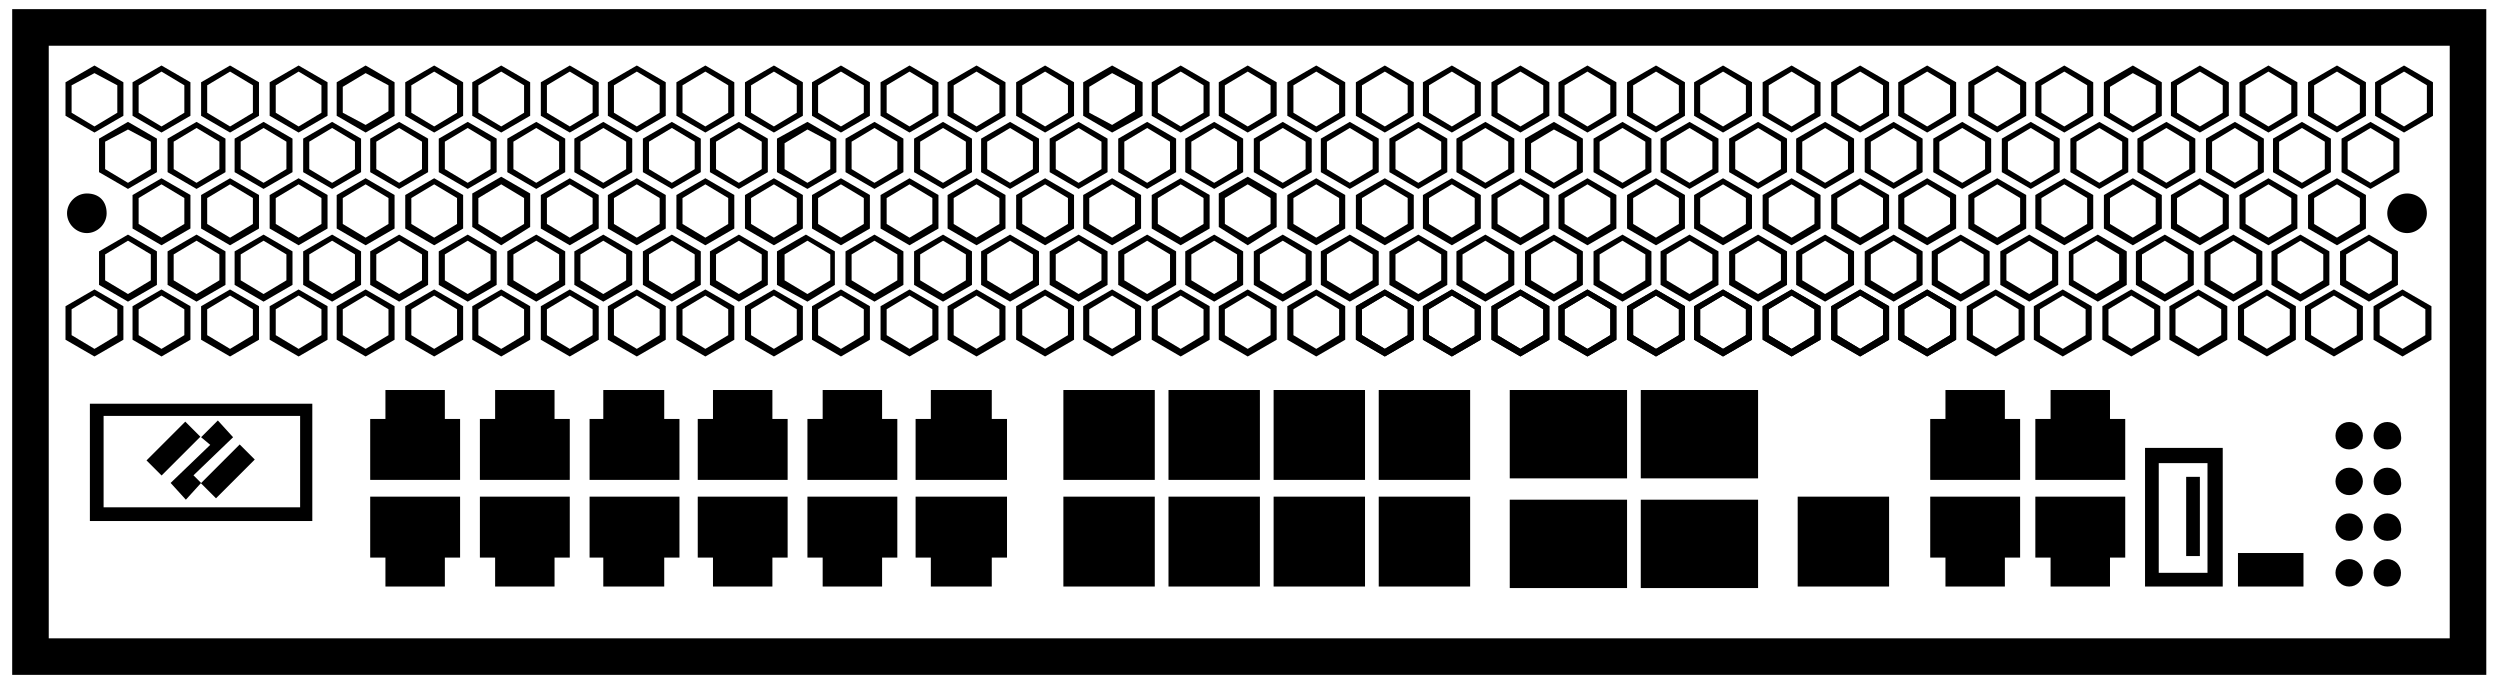 <?xml version="1.0" encoding="utf-8"?>
<!-- Generator: Adobe Illustrator 24.2.3, SVG Export Plug-In . SVG Version: 6.00 Build 0)  -->
<svg version="1.1" id="Layer_1" xmlns="http://www.w3.org/2000/svg" xmlns:xlink="http://www.w3.org/1999/xlink" x="0px" y="0px"
	 viewBox="0 0 164.1 44.8" style="enable-background:new 0 0 164.1 44.8;" xml:space="preserve">
<style type="text/css">
	.st0{clip-path:url(#SVGID_2_);}
</style>
<path d="M8.4,19.8l-1.9-1.1v-2.2l1.9-1.1l1.9,1.1v2.2L8.4,19.8z M6.9,18.4l1.5,0.9l1.5-0.9v-1.7l-1.5-0.9l-1.5,0.9V18.4z"/>
<path d="M12.9,19.8l-1.9-1.1v-2.2l1.9-1.1l1.9,1.1v2.2L12.9,19.8z M11.4,18.4l1.5,0.9l1.5-0.9v-1.7l-1.5-0.9l-1.5,0.9V18.4z"/>
<path d="M17.3,19.8l-1.9-1.1v-2.2l1.9-1.1l1.9,1.1v2.2L17.3,19.8z M15.8,18.4l1.5,0.9l1.5-0.9v-1.7l-1.5-0.9l-1.5,0.9V18.4z"/>
<path d="M21.8,19.8l-1.9-1.1v-2.2l1.9-1.1l1.9,1.1v2.2L21.8,19.8z M20.3,18.4l1.5,0.9l1.5-0.9v-1.7l-1.5-0.9l-1.5,0.9V18.4z"/>
<path d="M26.2,19.8l-1.9-1.1v-2.2l1.9-1.1l1.9,1.1v2.2L26.2,19.8z M24.7,18.4l1.5,0.9l1.5-0.9v-1.7l-1.5-0.9l-1.5,0.9V18.4z"/>
<path d="M30.7,19.8l-1.9-1.1v-2.2l1.9-1.1l1.9,1.1v2.2L30.7,19.8z M29.2,18.4l1.5,0.9l1.5-0.9v-1.7l-1.5-0.9l-1.5,0.9V18.4z"/>
<path d="M35.2,19.8l-1.9-1.1v-2.2l1.9-1.1l1.9,1.1v2.2L35.2,19.8z M33.7,18.4l1.5,0.9l1.5-0.9v-1.7l-1.5-0.9l-1.5,0.9V18.4z"/>
<path d="M39.6,19.8l-1.9-1.1v-2.2l1.9-1.1l1.9,1.1v2.2L39.6,19.8z M38.1,18.4l1.5,0.9l1.5-0.9v-1.7l-1.5-0.9l-1.5,0.9V18.4z"/>
<path d="M44.1,19.8l-1.9-1.1v-2.2l1.9-1.1l1.9,1.1v2.2L44.1,19.8z M42.6,18.4l1.5,0.9l1.5-0.9v-1.7l-1.5-0.9l-1.5,0.9V18.4z"/>
<path d="M48.5,19.8l-1.9-1.1v-2.2l1.9-1.1l1.9,1.1v2.2L48.5,19.8z M47,18.4l1.5,0.9l1.5-0.9v-1.7l-1.5-0.9L47,16.7V18.4z"/>
<path d="M53,19.8L51,18.7v-2.2l1.9-1.1l1.9,1.1v2.2L53,19.8z M51.5,18.4l1.5,0.9l1.5-0.9v-1.7L53,15.8l-1.5,0.9V18.4z"/>
<path d="M57.4,19.8l-1.9-1.1v-2.2l1.9-1.1l1.9,1.1v2.2L57.4,19.8z M55.9,18.4l1.5,0.9l1.5-0.9v-1.7l-1.5-0.9l-1.5,0.9V18.4z"/>
<path d="M61.9,19.8L60,18.7v-2.2l1.9-1.1l1.9,1.1v2.2L61.9,19.8z M60.4,18.4l1.5,0.9l1.5-0.9v-1.7l-1.5-0.9l-1.5,0.9V18.4z"/>
<path d="M66.3,19.8l-1.9-1.1v-2.2l1.9-1.1l1.9,1.1v2.2L66.3,19.8z M64.8,18.4l1.5,0.9l1.5-0.9v-1.7l-1.5-0.9l-1.5,0.9V18.4z"/>
<path d="M70.8,19.8l-1.9-1.1v-2.2l1.9-1.1l1.9,1.1v2.2L70.8,19.8z M69.3,18.4l1.5,0.9l1.5-0.9v-1.7l-1.5-0.9l-1.5,0.9V18.4z"/>
<path d="M75.3,19.8l-1.9-1.1v-2.2l1.9-1.1l1.9,1.1v2.2L75.3,19.8z M73.8,18.4l1.5,0.9l1.5-0.9v-1.7l-1.5-0.9l-1.5,0.9V18.4z"/>
<path d="M79.7,19.8l-1.9-1.1v-2.2l1.9-1.1l1.9,1.1v2.2L79.7,19.8z M78.2,18.4l1.5,0.9l1.5-0.9v-1.7l-1.5-0.9l-1.5,0.9V18.4z"/>
<path d="M84.2,19.8l-1.9-1.1v-2.2l1.9-1.1l1.9,1.1v2.2L84.2,19.8z M82.7,18.4l1.5,0.9l1.5-0.9v-1.7l-1.5-0.9l-1.5,0.9V18.4z"/>
<path d="M88.6,19.8l-1.9-1.1v-2.2l1.9-1.1l1.9,1.1v2.2L88.6,19.8z M87.1,18.4l1.5,0.9l1.5-0.9v-1.7l-1.5-0.9l-1.5,0.9V18.4z"/>
<path d="M93.1,19.8l-1.9-1.1v-2.2l1.9-1.1l1.9,1.1v2.2L93.1,19.8z M91.6,18.4l1.5,0.9l1.5-0.9v-1.7l-1.5-0.9l-1.5,0.9V18.4z"/>
<path d="M97.5,19.8l-1.9-1.1v-2.2l1.9-1.1l1.9,1.1v2.2L97.5,19.8z M96,18.4l1.5,0.9l1.5-0.9v-1.7l-1.5-0.9L96,16.7V18.4z"/>
<path d="M102,19.8l-1.9-1.1v-2.2l1.9-1.1l1.9,1.1v2.2L102,19.8z M100.5,18.4l1.5,0.9l1.5-0.9v-1.7l-1.5-0.9l-1.5,0.9V18.4z"/>
<path d="M106.5,19.8l-1.9-1.1v-2.2l1.9-1.1l1.9,1.1v2.2L106.5,19.8z M105,18.4l1.5,0.9l1.5-0.9v-1.7l-1.5-0.9l-1.5,0.9V18.4z"/>
<path d="M110.9,19.8l-1.9-1.1v-2.2l1.9-1.1l1.9,1.1v2.2L110.9,19.8z M109.4,18.4l1.5,0.9l1.5-0.9v-1.7l-1.5-0.9l-1.5,0.9V18.4z"/>
<path d="M115.4,19.8l-1.9-1.1v-2.2l1.9-1.1l1.9,1.1v2.2L115.4,19.8z M113.9,18.4l1.5,0.9l1.5-0.9v-1.7l-1.5-0.9l-1.5,0.9V18.4z"/>
<path d="M119.8,19.8l-1.9-1.1v-2.2l1.9-1.1l1.9,1.1v2.2L119.8,19.8z M118.3,18.4l1.5,0.9l1.5-0.9v-1.7l-1.5-0.9l-1.5,0.9V18.4z"/>
<path d="M124.3,19.8l-1.9-1.1v-2.2l1.9-1.1l1.9,1.1v2.2L124.3,19.8z M122.8,18.4l1.5,0.9l1.5-0.9v-1.7l-1.5-0.9l-1.5,0.9V18.4z"/>
<path d="M128.7,19.8l-1.9-1.1v-2.2l1.9-1.1l1.9,1.1v2.2L128.7,19.8z M127.2,18.4l1.5,0.9l1.5-0.9v-1.7l-1.5-0.9l-1.5,0.9V18.4z"/>
<path d="M133.2,19.8l-1.9-1.1v-2.2l1.9-1.1l1.9,1.1v2.2L133.2,19.8z M131.7,18.4l1.5,0.9l1.5-0.9v-1.7l-1.5-0.9l-1.5,0.9V18.4z"/>
<path d="M137.7,19.8l-1.9-1.1v-2.2l1.9-1.1l1.9,1.1v2.2L137.7,19.8z M136.1,18.4l1.5,0.9l1.5-0.9v-1.7l-1.5-0.9l-1.5,0.9V18.4z"/>
<path d="M142.1,19.8l-1.9-1.1v-2.2l1.9-1.1l1.9,1.1v2.2L142.1,19.8z M140.6,18.4l1.5,0.9l1.5-0.9v-1.7l-1.5-0.9l-1.5,0.9V18.4z"/>
<path d="M146.6,19.8l-1.9-1.1v-2.2l1.9-1.1l1.9,1.1v2.2L146.6,19.8z M145.1,18.4l1.5,0.9l1.5-0.9v-1.7l-1.5-0.9l-1.5,0.9V18.4z"/>
<path d="M151,19.8l-1.9-1.1v-2.2l1.9-1.1l1.9,1.1v2.2L151,19.8z M149.5,18.4l1.5,0.9l1.5-0.9v-1.7l-1.5-0.9l-1.5,0.9V18.4z"/>
<path d="M155.5,19.8l-1.9-1.1v-2.2l1.9-1.1l1.9,1.1v2.2L155.5,19.8z M154,18.4l1.5,0.9l1.5-0.9v-1.7l-1.5-0.9l-1.5,0.9V18.4z"/>
<path d="M90.9,23.4l-1.9-1.1v-2.2l1.9-1.1l1.9,1.1v2.2L90.9,23.4z M89.4,22l1.5,0.9l1.5-0.9v-1.7l-1.5-0.9l-1.5,0.9V22z"/>
<path d="M95.3,23.4l-1.9-1.1v-2.2l1.9-1.1l1.9,1.1v2.2L95.3,23.4z M93.8,22l1.5,0.9l1.5-0.9v-1.7l-1.5-0.9l-1.5,0.9V22z"/>
<path d="M99.8,23.4l-1.9-1.1v-2.2l1.9-1.1l1.9,1.1v2.2L99.8,23.4z M98.3,22l1.5,0.9l1.5-0.9v-1.7l-1.5-0.9l-1.5,0.9V22z"/>
<path d="M104.2,23.4l-1.9-1.1v-2.2l1.9-1.1l1.9,1.1v2.2L104.2,23.4z M102.7,22l1.5,0.9l1.5-0.9v-1.7l-1.5-0.9l-1.5,0.9V22z"/>
<path d="M108.7,23.4l-1.9-1.1v-2.2l1.9-1.1l1.9,1.1v2.2L108.7,23.4z M107.2,22l1.5,0.9l1.5-0.9v-1.7l-1.5-0.9l-1.5,0.9V22z"/>
<path d="M113.1,23.4l-1.9-1.1v-2.2l1.9-1.1l1.9,1.1v2.2L113.1,23.4z M111.6,22l1.5,0.9l1.5-0.9v-1.7l-1.5-0.9l-1.5,0.9V22z"/>
<path d="M117.6,23.4l-1.9-1.1v-2.2l1.9-1.1l1.9,1.1v2.2L117.6,23.4z M116.1,22l1.5,0.9l1.5-0.9v-1.7l-1.5-0.9l-1.5,0.9V22z"/>
<path d="M122.1,23.4l-1.9-1.1v-2.2l1.9-1.1l1.9,1.1v2.2L122.1,23.4z M120.6,22l1.5,0.9l1.5-0.9v-1.7l-1.5-0.9l-1.5,0.9V22z"/>
<path d="M126.5,23.4l-1.9-1.1v-2.2l1.9-1.1l1.9,1.1v2.2L126.5,23.4z M125,22l1.5,0.9L128,22v-1.7l-1.5-0.9l-1.5,0.9V22z"/>
<path d="M131,23.4l-1.9-1.1v-2.2l1.9-1.1l1.9,1.1v2.2L131,23.4z M129.5,22l1.5,0.9l1.5-0.9v-1.7l-1.5-0.9l-1.5,0.9V22z"/>
<path d="M135.4,23.4l-1.9-1.1v-2.2l1.9-1.1l1.9,1.1v2.2L135.4,23.4z M133.9,22l1.5,0.9l1.5-0.9v-1.7l-1.5-0.9l-1.5,0.9V22z"/>
<path d="M139.9,23.4l-1.9-1.1v-2.2l1.9-1.1l1.9,1.1v2.2L139.9,23.4z M138.4,22l1.5,0.9l1.5-0.9v-1.7l-1.5-0.9l-1.5,0.9V22z"/>
<path d="M144.3,23.4l-1.9-1.1v-2.2l1.9-1.1l1.9,1.1v2.2L144.3,23.4z M142.8,22l1.5,0.9l1.5-0.9v-1.7l-1.5-0.9l-1.5,0.9V22z"/>
<path d="M148.8,23.4l-1.9-1.1v-2.2l1.9-1.1l1.9,1.1v2.2L148.8,23.4z M147.3,22l1.5,0.9l1.5-0.9v-1.7l-1.5-0.9l-1.5,0.9V22z"/>
<path d="M153.2,23.4l-1.9-1.1v-2.2l1.9-1.1l1.9,1.1v2.2L153.2,23.4z M151.7,22l1.5,0.9l1.5-0.9v-1.7l-1.5-0.9l-1.5,0.9V22z"/>
<path d="M157.7,23.4l-1.9-1.1v-2.2l1.9-1.1l1.9,1.1v2.2L157.7,23.4z M156.2,22l1.5,0.9l1.5-0.9v-1.7l-1.5-0.9l-1.5,0.9V22z"/>
<path d="M8.4,12.4l-1.9-1.1V9.1L8.4,8l1.9,1.1v2.2L8.4,12.4z M6.9,11.1l1.5,0.9l1.5-0.9V9.3L8.4,8.5L6.9,9.3V11.1z"/>
<path d="M12.9,12.4l-1.9-1.1V9.1L12.9,8l1.9,1.1v2.2L12.9,12.4z M11.4,11.1l1.5,0.9l1.5-0.9V9.3l-1.5-0.9l-1.5,0.9V11.1z"/>
<path d="M17.3,12.4l-1.9-1.1V9.1L17.3,8l1.9,1.1v2.2L17.3,12.4z M15.8,11.1l1.5,0.9l1.5-0.9V9.3l-1.5-0.9l-1.5,0.9V11.1z"/>
<path d="M21.8,12.4l-1.9-1.1V9.1L21.8,8l1.9,1.1v2.2L21.8,12.4z M20.3,11.1l1.5,0.9l1.5-0.9V9.3l-1.5-0.9l-1.5,0.9V11.1z"/>
<path d="M26.2,12.4l-1.9-1.1V9.1L26.2,8l1.9,1.1v2.2L26.2,12.4z M24.7,11.1l1.5,0.9l1.5-0.9V9.3l-1.5-0.9l-1.5,0.9V11.1z"/>
<path d="M30.7,12.4l-1.9-1.1V9.1L30.7,8l1.9,1.1v2.2L30.7,12.4z M29.2,11.1l1.5,0.9l1.5-0.9V9.3l-1.5-0.9l-1.5,0.9V11.1z"/>
<path d="M35.2,12.4l-1.9-1.1V9.1L35.2,8l1.9,1.1v2.2L35.2,12.4z M33.7,11.1l1.5,0.9l1.5-0.9V9.3l-1.5-0.9l-1.5,0.9V11.1z"/>
<path d="M39.6,12.4l-1.9-1.1V9.1L39.6,8l1.9,1.1v2.2L39.6,12.4z M38.1,11.1l1.5,0.9l1.5-0.9V9.3l-1.5-0.9l-1.5,0.9V11.1z"/>
<path d="M44.1,12.4l-1.9-1.1V9.1L44.1,8L46,9.1v2.2L44.1,12.4z M42.6,11.1l1.5,0.9l1.5-0.9V9.3l-1.5-0.9l-1.5,0.9V11.1z"/>
<path d="M48.5,12.4l-1.9-1.1V9.1L48.5,8l1.9,1.1v2.2L48.5,12.4z M47,11.1l1.5,0.9l1.5-0.9V9.3l-1.5-0.9L47,9.3V11.1z"/>
<path d="M53,12.4L51,11.3V9.1L53,8l1.9,1.1v2.2L53,12.4z M51.5,11.1l1.5,0.9l1.5-0.9V9.3L53,8.5l-1.5,0.9V11.1z"/>
<path d="M57.4,12.4l-1.9-1.1V9.1L57.4,8l1.9,1.1v2.2L57.4,12.4z M55.9,11.1l1.5,0.9l1.5-0.9V9.3l-1.5-0.9l-1.5,0.9V11.1z"/>
<path d="M61.9,12.4L60,11.3V9.1L61.9,8l1.9,1.1v2.2L61.9,12.4z M60.4,11.1l1.5,0.9l1.5-0.9V9.3l-1.5-0.9l-1.5,0.9V11.1z"/>
<path d="M66.3,12.4l-1.9-1.1V9.1L66.3,8l1.9,1.1v2.2L66.3,12.4z M64.8,11.1l1.5,0.9l1.5-0.9V9.3l-1.5-0.9l-1.5,0.9V11.1z"/>
<path d="M70.8,12.4l-1.9-1.1V9.1L70.8,8l1.9,1.1v2.2L70.8,12.4z M69.3,11.1l1.5,0.9l1.5-0.9V9.3l-1.5-0.9l-1.5,0.9V11.1z"/>
<path d="M75.3,12.4l-1.9-1.1V9.1L75.3,8l1.9,1.1v2.2L75.3,12.4z M73.8,11.1l1.5,0.9l1.5-0.9V9.3l-1.5-0.9l-1.5,0.9V11.1z"/>
<path d="M79.7,12.4l-1.9-1.1V9.1L79.7,8l1.9,1.1v2.2L79.7,12.4z M78.2,11.1l1.5,0.9l1.5-0.9V9.3l-1.5-0.9l-1.5,0.9V11.1z"/>
<path d="M84.2,12.4l-1.9-1.1V9.1L84.2,8l1.9,1.1v2.2L84.2,12.4z M82.7,11.1l1.5,0.9l1.5-0.9V9.3l-1.5-0.9l-1.5,0.9V11.1z"/>
<path d="M88.6,12.4l-1.9-1.1V9.1L88.6,8l1.9,1.1v2.2L88.6,12.4z M87.1,11.1l1.5,0.9l1.5-0.9V9.3l-1.5-0.9l-1.5,0.9V11.1z"/>
<path d="M93.1,12.4l-1.9-1.1V9.1L93.1,8L95,9.1v2.2L93.1,12.4z M91.6,11.1l1.5,0.9l1.5-0.9V9.3l-1.5-0.9l-1.5,0.9V11.1z"/>
<path d="M97.5,12.4l-1.9-1.1V9.1L97.5,8l1.9,1.1v2.2L97.5,12.4z M96,11.1l1.5,0.9l1.5-0.9V9.3l-1.5-0.9L96,9.3V11.1z"/>
<path d="M102,12.4l-1.9-1.1V9.1L102,8l1.9,1.1v2.2L102,12.4z M100.5,11.1l1.5,0.9l1.5-0.9V9.3L102,8.5l-1.5,0.9V11.1z"/>
<path d="M106.5,12.4l-1.9-1.1V9.1l1.9-1.1l1.9,1.1v2.2L106.5,12.4z M105,11.1l1.5,0.9l1.5-0.9V9.3l-1.5-0.9L105,9.3V11.1z"/>
<path d="M110.9,12.4l-1.9-1.1V9.1l1.9-1.1l1.9,1.1v2.2L110.9,12.4z M109.4,11.1l1.5,0.9l1.5-0.9V9.3l-1.5-0.9l-1.5,0.9V11.1z"/>
<path d="M115.4,12.4l-1.9-1.1V9.1l1.9-1.1l1.9,1.1v2.2L115.4,12.4z M113.9,11.1l1.5,0.9l1.5-0.9V9.3l-1.5-0.9l-1.5,0.9V11.1z"/>
<path d="M119.8,12.4l-1.9-1.1V9.1l1.9-1.1l1.9,1.1v2.2L119.8,12.4z M118.3,11.1l1.5,0.9l1.5-0.9V9.3l-1.5-0.9l-1.5,0.9V11.1z"/>
<path d="M124.3,12.4l-1.9-1.1V9.1l1.9-1.1l1.9,1.1v2.2L124.3,12.4z M122.8,11.1l1.5,0.9l1.5-0.9V9.3l-1.5-0.9l-1.5,0.9V11.1z"/>
<path d="M10.6,16.1l-1.9-1.1v-2.2l1.9-1.1l1.9,1.1v2.2L10.6,16.1z M9.1,14.7l1.5,0.9l1.5-0.9V13l-1.5-0.9L9.1,13V14.7z"/>
<path d="M15.1,16.1l-1.9-1.1v-2.2l1.9-1.1l1.9,1.1v2.2L15.1,16.1z M13.6,14.7l1.5,0.9l1.5-0.9V13l-1.5-0.9L13.6,13V14.7z"/>
<path d="M19.6,16.1l-1.9-1.1v-2.2l1.9-1.1l1.9,1.1v2.2L19.6,16.1z M18.1,14.7l1.5,0.9l1.5-0.9V13l-1.5-0.9L18.1,13V14.7z"/>
<path d="M24,16.1l-1.9-1.1v-2.2l1.9-1.1l1.9,1.1v2.2L24,16.1z M22.5,14.7l1.5,0.9l1.5-0.9V13L24,12.1L22.5,13V14.7z"/>
<path d="M28.5,16.1l-1.9-1.1v-2.2l1.9-1.1l1.9,1.1v2.2L28.5,16.1z M27,14.7l1.5,0.9l1.5-0.9V13l-1.5-0.9L27,13V14.7z"/>
<path d="M32.9,16.1L31,14.9v-2.2l1.9-1.1l1.9,1.1v2.2L32.9,16.1z M31.4,14.7l1.5,0.9l1.5-0.9V13l-1.5-0.9L31.4,13V14.7z"/>
<path d="M37.4,16.1l-1.9-1.1v-2.2l1.9-1.1l1.9,1.1v2.2L37.4,16.1z M35.9,14.7l1.5,0.9l1.5-0.9V13l-1.5-0.9L35.9,13V14.7z"/>
<path d="M41.8,16.1l-1.9-1.1v-2.2l1.9-1.1l1.9,1.1v2.2L41.8,16.1z M40.3,14.7l1.5,0.9l1.5-0.9V13l-1.5-0.9L40.3,13V14.7z"/>
<path d="M46.3,16.1l-1.9-1.1v-2.2l1.9-1.1l1.9,1.1v2.2L46.3,16.1z M44.8,14.7l1.5,0.9l1.5-0.9V13l-1.5-0.9L44.8,13V14.7z"/>
<path d="M50.8,16.1l-1.9-1.1v-2.2l1.9-1.1l1.9,1.1v2.2L50.8,16.1z M49.3,14.7l1.5,0.9l1.5-0.9V13l-1.5-0.9L49.3,13V14.7z"/>
<path d="M55.2,16.1l-1.9-1.1v-2.2l1.9-1.1l1.9,1.1v2.2L55.2,16.1z M53.7,14.7l1.5,0.9l1.5-0.9V13l-1.5-0.9L53.7,13V14.7z"/>
<path d="M59.7,16.1l-1.9-1.1v-2.2l1.9-1.1l1.9,1.1v2.2L59.7,16.1z M58.2,14.7l1.5,0.9l1.5-0.9V13l-1.5-0.9L58.2,13V14.7z"/>
<path d="M64.1,16.1l-1.9-1.1v-2.2l1.9-1.1l1.9,1.1v2.2L64.1,16.1z M62.6,14.7l1.5,0.9l1.5-0.9V13l-1.5-0.9L62.6,13V14.7z"/>
<path d="M68.6,16.1l-1.9-1.1v-2.2l1.9-1.1l1.9,1.1v2.2L68.6,16.1z M67.1,14.7l1.5,0.9l1.5-0.9V13l-1.5-0.9L67.1,13V14.7z"/>
<path d="M73,16.1l-1.9-1.1v-2.2l1.9-1.1l1.9,1.1v2.2L73,16.1z M71.5,14.7l1.5,0.9l1.5-0.9V13L73,12.1L71.5,13V14.7z"/>
<path d="M77.5,16.1l-1.9-1.1v-2.2l1.9-1.1l1.9,1.1v2.2L77.5,16.1z M76,14.7l1.5,0.9l1.5-0.9V13l-1.5-0.9L76,13V14.7z"/>
<path d="M81.9,16.1L80,14.9v-2.2l1.9-1.1l1.9,1.1v2.2L81.9,16.1z M80.4,14.7l1.5,0.9l1.5-0.9V13l-1.5-0.9L80.4,13V14.7z"/>
<path d="M86.4,16.1l-1.9-1.1v-2.2l1.9-1.1l1.9,1.1v2.2L86.4,16.1z M84.9,14.7l1.5,0.9l1.5-0.9V13l-1.5-0.9L84.9,13V14.7z"/>
<path d="M90.9,16.1l-1.9-1.1v-2.2l1.9-1.1l1.9,1.1v2.2L90.9,16.1z M89.4,14.7l1.5,0.9l1.5-0.9V13l-1.5-0.9L89.4,13V14.7z"/>
<path d="M95.3,16.1l-1.9-1.1v-2.2l1.9-1.1l1.9,1.1v2.2L95.3,16.1z M93.8,14.7l1.5,0.9l1.5-0.9V13l-1.5-0.9L93.8,13V14.7z"/>
<path d="M99.8,16.1l-1.9-1.1v-2.2l1.9-1.1l1.9,1.1v2.2L99.8,16.1z M98.3,14.7l1.5,0.9l1.5-0.9V13l-1.5-0.9L98.3,13V14.7z"/>
<path d="M104.2,16.1l-1.9-1.1v-2.2l1.9-1.1l1.9,1.1v2.2L104.2,16.1z M102.7,14.7l1.5,0.9l1.5-0.9V13l-1.5-0.9l-1.5,0.9V14.7z"/>
<path d="M108.7,16.1l-1.9-1.1v-2.2l1.9-1.1l1.9,1.1v2.2L108.7,16.1z M107.2,14.7l1.5,0.9l1.5-0.9V13l-1.5-0.9l-1.5,0.9V14.7z"/>
<path d="M113.1,16.1l-1.9-1.1v-2.2l1.9-1.1l1.9,1.1v2.2L113.1,16.1z M111.6,14.7l1.5,0.9l1.5-0.9V13l-1.5-0.9l-1.5,0.9V14.7z"/>
<path d="M117.6,16.1l-1.9-1.1v-2.2l1.9-1.1l1.9,1.1v2.2L117.6,16.1z M116.1,14.7l1.5,0.9l1.5-0.9V13l-1.5-0.9l-1.5,0.9V14.7z"/>
<path d="M122.1,16.1l-1.9-1.1v-2.2l1.9-1.1l1.9,1.1v2.2L122.1,16.1z M120.6,14.7l1.5,0.9l1.5-0.9V13l-1.5-0.9l-1.5,0.9V14.7z"/>
<path d="M126.5,16.1l-1.9-1.1v-2.2l1.9-1.1l1.9,1.1v2.2L126.5,16.1z M125,14.7l1.5,0.9l1.5-0.9V13l-1.5-0.9L125,13V14.7z"/>
<path d="M6.2,8.7L4.3,7.6V5.4l1.9-1.1l1.9,1.1v2.2L6.2,8.7z M4.7,7.4l1.5,0.9l1.5-0.9V5.6L6.2,4.8L4.7,5.6V7.4z"/>
<path d="M10.6,8.7L8.7,7.6V5.4l1.9-1.1l1.9,1.1v2.2L10.6,8.7z M9.1,7.4l1.5,0.9l1.5-0.9V5.6l-1.5-0.9L9.1,5.6V7.4z"/>
<path d="M15.1,8.7l-1.9-1.1V5.4l1.9-1.1L17,5.4v2.2L15.1,8.7z M13.6,7.4l1.5,0.9l1.5-0.9V5.6l-1.5-0.9l-1.5,0.9V7.4z"/>
<path d="M19.6,8.7l-1.9-1.1V5.4l1.9-1.1l1.9,1.1v2.2L19.6,8.7z M18.1,7.4l1.5,0.9l1.5-0.9V5.6l-1.5-0.9l-1.5,0.9V7.4z"/>
<path d="M24,8.7l-1.9-1.1V5.4L24,4.3l1.9,1.1v2.2L24,8.7z M22.5,7.4L24,8.2l1.5-0.9V5.6L24,4.8l-1.5,0.9V7.4z"/>
<path d="M28.5,8.7l-1.9-1.1V5.4l1.9-1.1l1.9,1.1v2.2L28.5,8.7z M27,7.4l1.5,0.9L30,7.4V5.6l-1.5-0.9L27,5.6V7.4z"/>
<path d="M32.9,8.7L31,7.6V5.4l1.9-1.1l1.9,1.1v2.2L32.9,8.7z M31.4,7.4l1.5,0.9l1.5-0.9V5.6l-1.5-0.9l-1.5,0.9V7.4z"/>
<path d="M37.4,8.7l-1.9-1.1V5.4l1.9-1.1l1.9,1.1v2.2L37.4,8.7z M35.9,7.4l1.5,0.9l1.5-0.9V5.6l-1.5-0.9l-1.5,0.9V7.4z"/>
<path d="M41.8,8.7l-1.9-1.1V5.4l1.9-1.1l1.9,1.1v2.2L41.8,8.7z M40.3,7.4l1.5,0.9l1.5-0.9V5.6l-1.5-0.9l-1.5,0.9V7.4z"/>
<path d="M46.3,8.7l-1.9-1.1V5.4l1.9-1.1l1.9,1.1v2.2L46.3,8.7z M44.8,7.4l1.5,0.9l1.5-0.9V5.6l-1.5-0.9l-1.5,0.9V7.4z"/>
<path d="M50.8,8.7l-1.9-1.1V5.4l1.9-1.1l1.9,1.1v2.2L50.8,8.7z M49.3,7.4l1.5,0.9l1.5-0.9V5.6l-1.5-0.9l-1.5,0.9V7.4z"/>
<path d="M55.2,8.7l-1.9-1.1V5.4l1.9-1.1l1.9,1.1v2.2L55.2,8.7z M53.7,7.4l1.5,0.9l1.5-0.9V5.6l-1.5-0.9l-1.5,0.9V7.4z"/>
<path d="M59.7,8.7l-1.9-1.1V5.4l1.9-1.1l1.9,1.1v2.2L59.7,8.7z M58.2,7.4l1.5,0.9l1.5-0.9V5.6l-1.5-0.9l-1.5,0.9V7.4z"/>
<path d="M64.1,8.7l-1.9-1.1V5.4l1.9-1.1l1.9,1.1v2.2L64.1,8.7z M62.6,7.4l1.5,0.9l1.5-0.9V5.6l-1.5-0.9l-1.5,0.9V7.4z"/>
<path d="M68.6,8.7l-1.9-1.1V5.4l1.9-1.1l1.9,1.1v2.2L68.6,8.7z M67.1,7.4l1.5,0.9l1.5-0.9V5.6l-1.5-0.9l-1.5,0.9V7.4z"/>
<path d="M73,8.7l-1.9-1.1V5.4L73,4.3L75,5.4v2.2L73,8.7z M71.5,7.4L73,8.2l1.5-0.9V5.6L73,4.8l-1.5,0.9V7.4z"/>
<path d="M77.5,8.7l-1.9-1.1V5.4l1.9-1.1l1.9,1.1v2.2L77.5,8.7z M76,7.4l1.5,0.9L79,7.4V5.6l-1.5-0.9L76,5.6V7.4z"/>
<path d="M81.9,8.7L80,7.6V5.4l1.9-1.1l1.9,1.1v2.2L81.9,8.7z M80.4,7.4l1.5,0.9l1.5-0.9V5.6l-1.5-0.9l-1.5,0.9V7.4z"/>
<path d="M86.4,8.7l-1.9-1.1V5.4l1.9-1.1l1.9,1.1v2.2L86.4,8.7z M84.9,7.4l1.5,0.9l1.5-0.9V5.6l-1.5-0.9l-1.5,0.9V7.4z"/>
<path d="M90.9,8.7l-1.9-1.1V5.4l1.9-1.1l1.9,1.1v2.2L90.9,8.7z M89.4,7.4l1.5,0.9l1.5-0.9V5.6l-1.5-0.9l-1.5,0.9V7.4z"/>
<path d="M95.3,8.7l-1.9-1.1V5.4l1.9-1.1l1.9,1.1v2.2L95.3,8.7z M93.8,7.4l1.5,0.9l1.5-0.9V5.6l-1.5-0.9l-1.5,0.9V7.4z"/>
<path d="M99.8,8.7l-1.9-1.1V5.4l1.9-1.1l1.9,1.1v2.2L99.8,8.7z M98.3,7.4l1.5,0.9l1.5-0.9V5.6l-1.5-0.9l-1.5,0.9V7.4z"/>
<path d="M104.2,8.7l-1.9-1.1V5.4l1.9-1.1l1.9,1.1v2.2L104.2,8.7z M102.7,7.4l1.5,0.9l1.5-0.9V5.6l-1.5-0.9l-1.5,0.9V7.4z"/>
<path d="M108.7,8.7l-1.9-1.1V5.4l1.9-1.1l1.9,1.1v2.2L108.7,8.7z M107.2,7.4l1.5,0.9l1.5-0.9V5.6l-1.5-0.9l-1.5,0.9V7.4z"/>
<path d="M113.1,8.7l-1.9-1.1V5.4l1.9-1.1l1.9,1.1v2.2L113.1,8.7z M111.6,7.4l1.5,0.9l1.5-0.9V5.6l-1.5-0.9l-1.5,0.9V7.4z"/>
<path d="M117.6,8.7l-1.9-1.1V5.4l1.9-1.1l1.9,1.1v2.2L117.6,8.7z M116.1,7.4l1.5,0.9l1.5-0.9V5.6l-1.5-0.9l-1.5,0.9V7.4z"/>
<path d="M122.1,8.7l-1.9-1.1V5.4l1.9-1.1l1.9,1.1v2.2L122.1,8.7z M120.6,7.4l1.5,0.9l1.5-0.9V5.6l-1.5-0.9l-1.5,0.9V7.4z"/>
<path d="M126.5,8.7l-1.9-1.1V5.4l1.9-1.1l1.9,1.1v2.2L126.5,8.7z M125,7.4l1.5,0.9l1.5-0.9V5.6l-1.5-0.9L125,5.6V7.4z"/>
<path d="M6.2,23.4l-1.9-1.1v-2.2l1.9-1.1l1.9,1.1v2.2L6.2,23.4z M4.7,22l1.5,0.9L7.7,22v-1.7l-1.5-0.9l-1.5,0.9V22z"/>
<path d="M10.6,23.4l-1.9-1.1v-2.2l1.9-1.1l1.9,1.1v2.2L10.6,23.4z M9.1,22l1.5,0.9l1.5-0.9v-1.7l-1.5-0.9l-1.5,0.9V22z"/>
<path d="M15.1,23.4l-1.9-1.1v-2.2l1.9-1.1l1.9,1.1v2.2L15.1,23.4z M13.6,22l1.5,0.9l1.5-0.9v-1.7l-1.5-0.9l-1.5,0.9V22z"/>
<path d="M19.6,23.4l-1.9-1.1v-2.2l1.9-1.1l1.9,1.1v2.2L19.6,23.4z M18.1,22l1.5,0.9l1.5-0.9v-1.7l-1.5-0.9l-1.5,0.9V22z"/>
<path d="M24,23.4l-1.9-1.1v-2.2l1.9-1.1l1.9,1.1v2.2L24,23.4z M22.5,22l1.5,0.9l1.5-0.9v-1.7L24,19.4l-1.5,0.9V22z"/>
<path d="M28.5,23.4l-1.9-1.1v-2.2l1.9-1.1l1.9,1.1v2.2L28.5,23.4z M27,22l1.5,0.9L30,22v-1.7l-1.5-0.9L27,20.3V22z"/>
<path d="M32.9,23.4L31,22.3v-2.2l1.9-1.1l1.9,1.1v2.2L32.9,23.4z M31.4,22l1.5,0.9l1.5-0.9v-1.7l-1.5-0.9l-1.5,0.9V22z"/>
<path d="M37.4,23.4l-1.9-1.1v-2.2l1.9-1.1l1.9,1.1v2.2L37.4,23.4z M35.9,22l1.5,0.9l1.5-0.9v-1.7l-1.5-0.9l-1.5,0.9V22z"/>
<path d="M41.8,23.4l-1.9-1.1v-2.2l1.9-1.1l1.9,1.1v2.2L41.8,23.4z M40.3,22l1.5,0.9l1.5-0.9v-1.7l-1.5-0.9l-1.5,0.9V22z"/>
<path d="M46.3,23.4l-1.9-1.1v-2.2l1.9-1.1l1.9,1.1v2.2L46.3,23.4z M44.8,22l1.5,0.9l1.5-0.9v-1.7l-1.5-0.9l-1.5,0.9V22z"/>
<path d="M50.8,23.4l-1.9-1.1v-2.2l1.9-1.1l1.9,1.1v2.2L50.8,23.4z M49.3,22l1.5,0.9l1.5-0.9v-1.7l-1.5-0.9l-1.5,0.9V22z"/>
<path d="M55.2,23.4l-1.9-1.1v-2.2l1.9-1.1l1.9,1.1v2.2L55.2,23.4z M53.7,22l1.5,0.9l1.5-0.9v-1.7l-1.5-0.9l-1.5,0.9V22z"/>
<path d="M59.7,23.4l-1.9-1.1v-2.2l1.9-1.1l1.9,1.1v2.2L59.7,23.4z M58.2,22l1.5,0.9l1.5-0.9v-1.7l-1.5-0.9l-1.5,0.9V22z"/>
<path d="M64.1,23.4l-1.9-1.1v-2.2l1.9-1.1l1.9,1.1v2.2L64.1,23.4z M62.6,22l1.5,0.9l1.5-0.9v-1.7l-1.5-0.9l-1.5,0.9V22z"/>
<path d="M68.6,23.4l-1.9-1.1v-2.2l1.9-1.1l1.9,1.1v2.2L68.6,23.4z M67.1,22l1.5,0.9l1.5-0.9v-1.7l-1.5-0.9l-1.5,0.9V22z"/>
<path d="M73,23.4l-1.9-1.1v-2.2l1.9-1.1l1.9,1.1v2.2L73,23.4z M71.5,22l1.5,0.9l1.5-0.9v-1.7L73,19.4l-1.5,0.9V22z"/>
<path d="M77.5,23.4l-1.9-1.1v-2.2l1.9-1.1l1.9,1.1v2.2L77.5,23.4z M76,22l1.5,0.9L79,22v-1.7l-1.5-0.9L76,20.3V22z"/>
<path d="M81.9,23.4L80,22.3v-2.2l1.9-1.1l1.9,1.1v2.2L81.9,23.4z M80.4,22l1.5,0.9l1.5-0.9v-1.7l-1.5-0.9l-1.5,0.9V22z"/>
<path d="M86.4,23.4l-1.9-1.1v-2.2l1.9-1.1l1.9,1.1v2.2L86.4,23.4z M84.9,22l1.5,0.9l1.5-0.9v-1.7l-1.5-0.9l-1.5,0.9V22z"/>
<path d="M90.9,23.4l-1.9-1.1v-2.2l1.9-1.1l1.9,1.1v2.2L90.9,23.4z M89.4,22l1.5,0.9l1.5-0.9v-1.7l-1.5-0.9l-1.5,0.9V22z"/>
<path d="M95.3,23.4l-1.9-1.1v-2.2l1.9-1.1l1.9,1.1v2.2L95.3,23.4z M93.8,22l1.5,0.9l1.5-0.9v-1.7l-1.5-0.9l-1.5,0.9V22z"/>
<path d="M99.8,23.4l-1.9-1.1v-2.2l1.9-1.1l1.9,1.1v2.2L99.8,23.4z M98.3,22l1.5,0.9l1.5-0.9v-1.7l-1.5-0.9l-1.5,0.9V22z"/>
<path d="M104.2,23.4l-1.9-1.1v-2.2l1.9-1.1l1.9,1.1v2.2L104.2,23.4z M102.7,22l1.5,0.9l1.5-0.9v-1.7l-1.5-0.9l-1.5,0.9V22z"/>
<path d="M108.7,23.4l-1.9-1.1v-2.2l1.9-1.1l1.9,1.1v2.2L108.7,23.4z M107.2,22l1.5,0.9l1.5-0.9v-1.7l-1.5-0.9l-1.5,0.9V22z"/>
<path d="M113.1,23.4l-1.9-1.1v-2.2l1.9-1.1l1.9,1.1v2.2L113.1,23.4z M111.6,22l1.5,0.9l1.5-0.9v-1.7l-1.5-0.9l-1.5,0.9V22z"/>
<path d="M117.6,23.4l-1.9-1.1v-2.2l1.9-1.1l1.9,1.1v2.2L117.6,23.4z M116.1,22l1.5,0.9l1.5-0.9v-1.7l-1.5-0.9l-1.5,0.9V22z"/>
<path d="M122.1,23.4l-1.9-1.1v-2.2l1.9-1.1l1.9,1.1v2.2L122.1,23.4z M120.6,22l1.5,0.9l1.5-0.9v-1.7l-1.5-0.9l-1.5,0.9V22z"/>
<path d="M126.5,23.4l-1.9-1.1v-2.2l1.9-1.1l1.9,1.1v2.2L126.5,23.4z M125,22l1.5,0.9L128,22v-1.7l-1.5-0.9l-1.5,0.9V22z"/>
<path d="M128.8,12.4l-1.9-1.1V9.1l1.9-1.1l1.9,1.1v2.2L128.8,12.4z M127.3,11.1l1.5,0.9l1.5-0.9V9.3l-1.5-0.9l-1.5,0.9V11.1z"/>
<path d="M133.3,12.4l-1.9-1.1V9.1l1.9-1.1l1.9,1.1v2.2L133.3,12.4z M131.8,11.1l1.5,0.9l1.5-0.9V9.3l-1.5-0.9l-1.5,0.9V11.1z"/>
<path d="M137.8,12.4l-1.9-1.1V9.1l1.9-1.1l1.9,1.1v2.2L137.8,12.4z M136.3,11.1l1.5,0.9l1.5-0.9V9.3l-1.5-0.9l-1.5,0.9V11.1z"/>
<path d="M142.2,12.4l-1.9-1.1V9.1l1.9-1.1l1.9,1.1v2.2L142.2,12.4z M140.7,11.1l1.5,0.9l1.5-0.9V9.3l-1.5-0.9l-1.5,0.9V11.1z"/>
<path d="M146.7,12.4l-1.9-1.1V9.1l1.9-1.1l1.9,1.1v2.2L146.7,12.4z M145.2,11.1l1.5,0.9l1.5-0.9V9.3l-1.5-0.9l-1.5,0.9V11.1z"/>
<path d="M151.1,12.4l-1.9-1.1V9.1l1.9-1.1l1.9,1.1v2.2L151.1,12.4z M149.6,11.1l1.5,0.9l1.5-0.9V9.3l-1.5-0.9l-1.5,0.9V11.1z"/>
<path d="M155.6,12.4l-1.9-1.1V9.1l1.9-1.1l1.9,1.1v2.2L155.6,12.4z M154.1,11.1l1.5,0.9l1.5-0.9V9.3l-1.5-0.9l-1.5,0.9V11.1z"/>
<path d="M131.1,16.1l-1.9-1.1v-2.2l1.9-1.1l1.9,1.1v2.2L131.1,16.1z M129.6,14.7l1.5,0.9l1.5-0.9V13l-1.5-0.9l-1.5,0.9V14.7z"/>
<path d="M135.5,16.1l-1.9-1.1v-2.2l1.9-1.1l1.9,1.1v2.2L135.5,16.1z M134,14.7l1.5,0.9l1.5-0.9V13l-1.5-0.9L134,13V14.7z"/>
<path d="M140,16.1l-1.9-1.1v-2.2l1.9-1.1l1.9,1.1v2.2L140,16.1z M138.5,14.7l1.5,0.9l1.5-0.9V13l-1.5-0.9l-1.5,0.9V14.7z"/>
<path d="M144.4,16.1l-1.9-1.1v-2.2l1.9-1.1l1.9,1.1v2.2L144.4,16.1z M142.9,14.7l1.5,0.9l1.5-0.9V13l-1.5-0.9l-1.5,0.9V14.7z"/>
<path d="M148.9,16.1l-1.9-1.1v-2.2l1.9-1.1l1.9,1.1v2.2L148.9,16.1z M147.4,14.7l1.5,0.9l1.5-0.9V13l-1.5-0.9l-1.5,0.9V14.7z"/>
<path d="M153.4,16.1l-1.9-1.1v-2.2l1.9-1.1l1.9,1.1v2.2L153.4,16.1z M151.9,14.7l1.5,0.9l1.5-0.9V13l-1.5-0.9l-1.5,0.9V14.7z"/>
<path d="M131.1,8.7l-1.9-1.1V5.4l1.9-1.1l1.9,1.1v2.2L131.1,8.7z M129.6,7.4l1.5,0.9l1.5-0.9V5.6l-1.5-0.9l-1.5,0.9V7.4z"/>
<path d="M135.5,8.7l-1.9-1.1V5.4l1.9-1.1l1.9,1.1v2.2L135.5,8.7z M134,7.4l1.5,0.9l1.5-0.9V5.6l-1.5-0.9L134,5.6V7.4z"/>
<path d="M140,8.7l-1.9-1.1V5.4l1.9-1.1l1.9,1.1v2.2L140,8.7z M138.5,7.4l1.5,0.9l1.5-0.9V5.6L140,4.8l-1.5,0.9V7.4z"/>
<path d="M144.4,8.7l-1.9-1.1V5.4l1.9-1.1l1.9,1.1v2.2L144.4,8.7z M142.9,7.4l1.5,0.9l1.5-0.9V5.6l-1.5-0.9l-1.5,0.9V7.4z"/>
<path d="M148.9,8.7L147,7.6V5.4l1.9-1.1l1.9,1.1v2.2L148.9,8.7z M147.4,7.4l1.5,0.9l1.5-0.9V5.6l-1.5-0.9l-1.5,0.9V7.4z"/>
<path d="M153.4,8.7l-1.9-1.1V5.4l1.9-1.1l1.9,1.1v2.2L153.4,8.7z M151.9,7.4l1.5,0.9l1.5-0.9V5.6l-1.5-0.9l-1.5,0.9V7.4z"/>
<path d="M157.8,8.7l-1.9-1.1V5.4l1.9-1.1l1.9,1.1v2.2L157.8,8.7z M156.3,7.4l1.5,0.9l1.5-0.9V5.6l-1.5-0.9l-1.5,0.9V7.4z"/>
<path d="M3.2,3h157.6v38.9H3.2V3z M0.8,44.3h162.4V0.6H0.8V44.3z"/>
<g>
	<defs>
		<rect id="SVGID_1_" x="0.8" y="0.6" width="162.4" height="43.7"/>
	</defs>
	<clipPath id="SVGID_2_">
		<use xlink:href="#SVGID_1_"  style="overflow:visible;"/>
	</clipPath>
	<path class="st0" d="M154.2,32.5c-0.5,0-0.9-0.4-0.9-0.9c0-0.5,0.4-0.9,0.9-0.9c0.5,0,0.9,0.4,0.9,0.9
		C155.1,32.1,154.7,32.5,154.2,32.5"/>
	<path class="st0" d="M154.2,35.5c-0.5,0-0.9-0.4-0.9-0.9c0-0.5,0.4-0.9,0.9-0.9c0.5,0,0.9,0.4,0.9,0.9
		C155.1,35.1,154.7,35.5,154.2,35.5"/>
	<path class="st0" d="M154.2,38.5c-0.5,0-0.9-0.4-0.9-0.9s0.4-0.9,0.9-0.9c0.5,0,0.9,0.4,0.9,0.9S154.7,38.5,154.2,38.5"/>
	<path class="st0" d="M156.7,32.5c-0.5,0-0.9-0.4-0.9-0.9c0-0.5,0.4-0.9,0.9-0.9c0.5,0,0.9,0.4,0.9,0.9
		C157.7,32.1,157.3,32.5,156.7,32.5"/>
	<path class="st0" d="M154.2,29.5c-0.5,0-0.9-0.4-0.9-0.9c0-0.5,0.4-0.9,0.9-0.9c0.5,0,0.9,0.4,0.9,0.9
		C155.1,29.1,154.7,29.5,154.2,29.5"/>
	<path class="st0" d="M156.7,29.5c-0.5,0-0.9-0.4-0.9-0.9c0-0.5,0.4-0.9,0.9-0.9c0.5,0,0.9,0.4,0.9,0.9
		C157.7,29.1,157.3,29.5,156.7,29.5"/>
	<path class="st0" d="M156.7,35.5c-0.5,0-0.9-0.4-0.9-0.9c0-0.5,0.4-0.9,0.9-0.9c0.5,0,0.9,0.4,0.9,0.9
		C157.7,35.1,157.3,35.5,156.7,35.5"/>
	<path class="st0" d="M156.7,38.5c-0.5,0-0.9-0.4-0.9-0.9s0.4-0.9,0.9-0.9c0.5,0,0.9,0.4,0.9,0.9S157.3,38.5,156.7,38.5"/>
	<polygon class="st0" points="36.4,27.5 36.4,25.6 32.5,25.6 32.5,27.5 31.5,27.5 31.5,31.5 37.4,31.5 37.4,27.5 	"/>
	<polygon class="st0" points="32.5,36.6 32.5,38.5 36.4,38.5 36.4,36.6 37.4,36.6 37.4,32.6 31.5,32.6 31.5,36.6 	"/>
	<polygon class="st0" points="29.2,27.5 29.2,25.6 25.3,25.6 25.3,27.5 24.3,27.5 24.3,31.5 30.2,31.5 30.2,27.5 	"/>
	<polygon class="st0" points="25.3,36.6 25.3,38.5 29.2,38.5 29.2,36.6 30.2,36.6 30.2,32.6 24.3,32.6 24.3,36.6 	"/>
	<polygon class="st0" points="50.7,27.5 50.7,25.6 46.8,25.6 46.8,27.5 45.8,27.5 45.8,31.5 51.7,31.5 51.7,27.5 	"/>
	<polygon class="st0" points="46.8,36.6 46.8,38.5 50.7,38.5 50.7,36.6 51.7,36.6 51.7,32.6 45.8,32.6 45.8,36.6 	"/>
	<polygon class="st0" points="131.6,27.5 131.6,25.6 127.7,25.6 127.7,27.5 126.7,27.5 126.7,31.5 132.6,31.5 132.6,27.5 	"/>
	<polygon class="st0" points="127.7,36.6 127.7,38.5 131.6,38.5 131.6,36.6 132.6,36.6 132.6,32.6 126.7,32.6 126.7,36.6 	"/>
	<polygon class="st0" points="138.5,27.5 138.5,25.6 134.6,25.6 134.6,27.5 133.6,27.5 133.6,31.5 139.5,31.5 139.5,27.5 	"/>
	<polygon class="st0" points="134.6,36.6 134.6,38.5 138.5,38.5 138.5,36.6 139.5,36.6 139.5,32.6 133.6,32.6 133.6,36.6 	"/>
	<polygon class="st0" points="43.6,27.5 43.6,25.6 39.6,25.6 39.6,27.5 38.7,27.5 38.7,31.5 44.6,31.5 44.6,27.5 	"/>
	<polygon class="st0" points="39.6,36.6 39.6,38.5 43.6,38.5 43.6,36.6 44.6,36.6 44.6,32.6 38.7,32.6 38.7,36.6 	"/>
	<polygon class="st0" points="65.1,27.5 65.1,25.6 61.1,25.6 61.1,27.5 60.1,27.5 60.1,31.5 66.1,31.5 66.1,27.5 	"/>
	<polygon class="st0" points="61.1,36.6 61.1,38.5 65.1,38.5 65.1,36.6 66.1,36.6 66.1,32.6 60.1,32.6 60.1,36.6 	"/>
	<polygon class="st0" points="57.9,27.5 57.9,25.6 54,25.6 54,27.5 53,27.5 53,31.5 58.9,31.5 58.9,27.5 	"/>
	<polygon class="st0" points="54,36.6 54,38.5 57.9,38.5 57.9,36.6 58.9,36.6 58.9,32.6 53,32.6 53,36.6 	"/>
	<rect x="69.8" y="25.6" class="st0" width="6" height="5.9"/>
	<rect x="69.8" y="32.6" class="st0" width="6" height="5.9"/>
	<rect x="76.7" y="25.6" class="st0" width="6" height="5.9"/>
	<rect x="76.7" y="32.6" class="st0" width="6" height="5.9"/>
	<rect x="83.6" y="25.6" class="st0" width="6" height="5.9"/>
	<rect x="83.6" y="32.6" class="st0" width="6" height="5.9"/>
	<rect x="90.5" y="25.6" class="st0" width="6" height="5.9"/>
	<rect x="90.5" y="32.6" class="st0" width="6" height="5.9"/>
	<rect x="118" y="32.6" class="st0" width="6" height="5.9"/>
	<rect x="146.9" y="36.3" class="st0" width="4.3" height="2.2"/>
	<rect x="99.1" y="32.8" class="st0" width="7.7" height="5.8"/>
	<rect x="99.1" y="25.6" class="st0" width="7.7" height="5.8"/>
	<rect x="107.7" y="32.8" class="st0" width="7.7" height="5.8"/>
	<rect x="107.7" y="25.6" class="st0" width="7.7" height="5.8"/>
	<path class="st0" d="M20.6,34.2H5.9v-7.7h14.6V34.2z M6.8,33.3h12.9v-6H6.8V33.3z"/>
	<polygon class="st0" points="15.3,28.7 14.3,27.6 13.2,28.7 13.8,29.2 11.2,31.7 12.2,32.8 13.2,31.7 12.7,31.2 	"/>
	<rect x="9.6" y="28.7" transform="matrix(0.707 -0.707 0.707 0.707 -17.461 16.718)" class="st0" width="3.6" height="1.4"/>
	
		<rect x="13.2" y="30.2" transform="matrix(0.707 -0.707 0.707 0.707 -17.496 19.7)" class="st0" width="3.6" height="1.4"/>
	<path class="st0" d="M159.3,14c0,0.7-0.6,1.3-1.3,1.3c-0.7,0-1.3-0.6-1.3-1.3c0-0.7,0.6-1.3,1.3-1.3
		C158.7,12.7,159.3,13.2,159.3,14"/>
	<path class="st0" d="M7,14c0,0.7-0.6,1.3-1.3,1.3c-0.7,0-1.3-0.6-1.3-1.3c0-0.7,0.6-1.3,1.3-1.3C6.5,12.7,7,13.2,7,14"/>
	<path class="st0" d="M144.9,37.6h-3.2v-7.2h3.2V37.6z M145.9,29.4h-5.1v9.1h5.1V29.4z"/>
	<polygon class="st0" points="144.4,31.3 143.9,31.3 143.5,31.3 143.5,36.5 143.9,36.5 144.4,36.5 	"/>
</g>
</svg>
